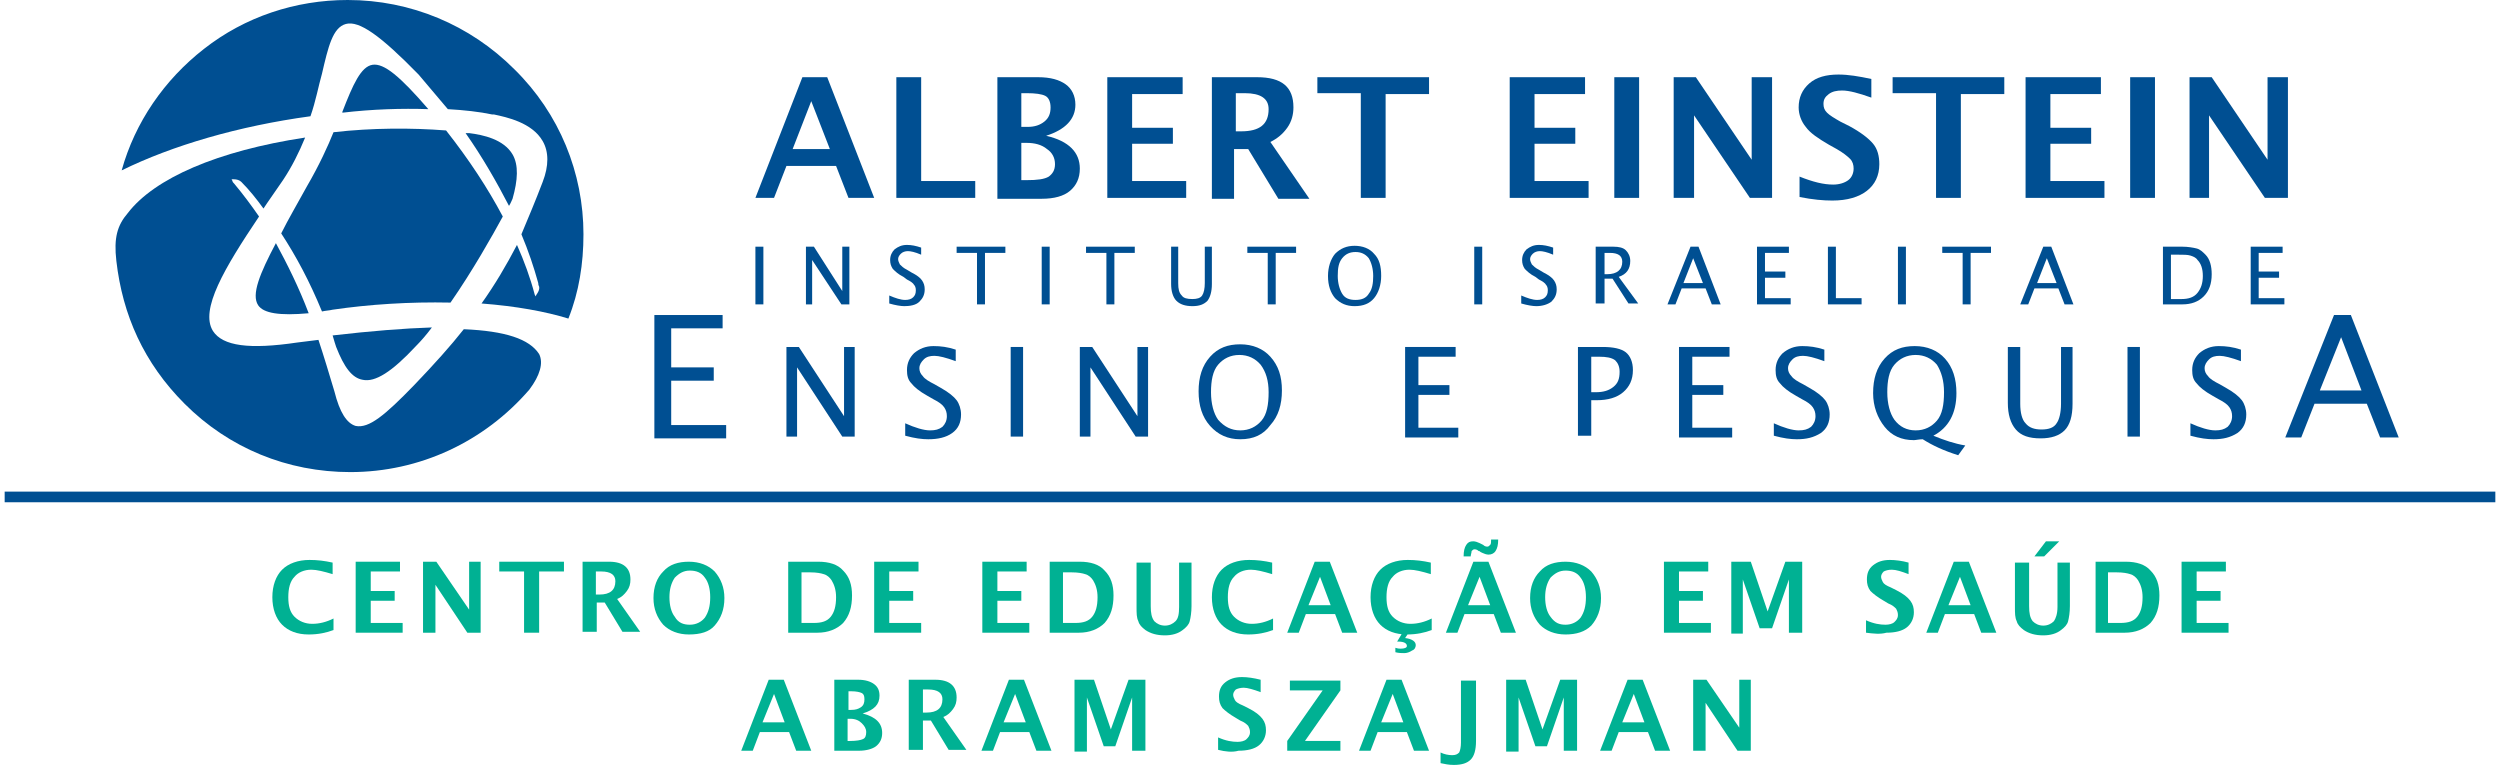<?xml version="1.0" encoding="UTF-8"?> <svg xmlns="http://www.w3.org/2000/svg" width="268" height="82" viewBox="0 0 268 82" fill="none"><path d="M35.752 67.541C34.992 67.826 34.136 68.016 33.091 68.016C31.856 68.016 30.906 67.636 30.241 66.97C29.576 66.304 29.196 65.258 29.196 64.021C29.196 62.784 29.576 61.738 30.241 61.072C30.906 60.406 31.951 60.026 33.186 60.026C34.041 60.026 34.802 60.121 35.657 60.311V61.548C34.707 61.262 33.946 61.072 33.376 61.072C32.616 61.072 31.951 61.357 31.571 61.833C31.096 62.309 30.906 63.07 30.906 64.021C30.906 64.972 31.096 65.638 31.571 66.114C32.046 66.589 32.711 66.875 33.471 66.875C34.231 66.875 34.992 66.684 35.752 66.304V67.541V67.541Z" fill="#00B193"></path><path d="M38.128 67.826V60.216H42.879V61.262H39.743V63.355H42.309V64.401H39.743V66.78H43.164V67.826H38.128V67.826Z" fill="#00B193"></path><path d="M45.349 67.826V60.216H46.774L50.29 65.353V60.216H51.525V67.826H50.099L46.679 62.689V67.826H45.349V67.826Z" fill="#00B193"></path><path d="M56.18 67.826V61.262H53.52V60.216H60.456V61.262H57.796V67.826H56.18Z" fill="#00B193"></path><path d="M62.452 67.826V60.216H65.302C66.823 60.216 67.583 60.882 67.583 62.118C67.583 62.594 67.488 62.974 67.203 63.355C66.918 63.736 66.633 64.021 66.158 64.211L68.628 67.731H66.728L64.827 64.592H63.972V67.731H62.452V67.826ZM63.877 63.736H64.257C65.397 63.736 65.968 63.26 65.968 62.309C65.968 61.643 65.493 61.262 64.447 61.262H63.877V63.736V63.736Z" fill="#00B193"></path><path d="M73.854 68.016C72.714 68.016 71.764 67.636 71.099 66.97C70.433 66.209 70.053 65.257 70.053 64.116C70.053 62.879 70.433 61.928 71.099 61.262C71.764 60.501 72.714 60.216 73.854 60.216C74.994 60.216 75.945 60.596 76.61 61.262C77.275 62.023 77.655 62.974 77.655 64.116C77.655 65.353 77.275 66.304 76.61 67.065C76.04 67.731 75.089 68.016 73.854 68.016ZM73.949 66.97C74.614 66.97 75.184 66.684 75.564 66.209C75.945 65.638 76.135 64.972 76.135 64.021C76.135 63.165 75.945 62.404 75.564 61.928C75.184 61.357 74.614 61.167 73.949 61.167C73.284 61.167 72.809 61.452 72.334 61.928C71.954 62.499 71.764 63.165 71.764 64.021C71.764 64.877 71.954 65.638 72.334 66.114C72.714 66.78 73.284 66.97 73.949 66.97Z" fill="#00B193"></path><path d="M84.496 67.826V60.216H87.727C88.867 60.216 89.817 60.501 90.387 61.167C91.052 61.833 91.337 62.689 91.337 63.831C91.337 65.067 91.052 66.019 90.387 66.78C89.722 67.445 88.772 67.826 87.632 67.826H84.496V67.826ZM86.111 66.78H87.252C88.107 66.78 88.677 66.589 89.057 66.114C89.437 65.638 89.627 64.972 89.627 64.021C89.627 63.26 89.437 62.689 89.152 62.213C88.962 61.928 88.677 61.643 88.297 61.547C88.012 61.452 87.537 61.357 86.871 61.357H85.921V66.78H86.111Z" fill="#00B193"></path><path d="M93.713 67.826V60.216H98.464V61.262H95.328V63.355H97.894V64.401H95.328V66.78H98.749V67.826H93.713V67.826Z" fill="#00B193"></path><path d="M105.305 67.826V60.216H110.056V61.262H106.92V63.355H109.485V64.401H106.92V66.78H110.341V67.826H105.305V67.826Z" fill="#00B193"></path><path d="M112.526 67.826V60.216H115.757C116.897 60.216 117.847 60.501 118.417 61.167C119.083 61.833 119.368 62.689 119.368 63.831C119.368 65.067 119.083 66.019 118.417 66.78C117.752 67.445 116.802 67.826 115.662 67.826H112.526V67.826ZM114.142 66.78H115.282C116.137 66.78 116.707 66.589 117.087 66.114C117.467 65.638 117.657 64.972 117.657 64.021C117.657 63.26 117.467 62.689 117.182 62.213C116.992 61.928 116.707 61.643 116.327 61.547C116.042 61.452 115.567 61.357 114.902 61.357H113.952V66.78H114.142Z" fill="#00B193"></path><path d="M121.743 60.311H123.359V64.972C123.359 65.733 123.454 66.209 123.739 66.589C124.024 66.875 124.404 67.065 124.879 67.065C125.354 67.065 125.734 66.875 126.019 66.589C126.304 66.304 126.399 65.828 126.399 65.067V60.311H127.73V64.972C127.73 65.638 127.635 66.209 127.539 66.589C127.444 66.97 127.159 67.255 126.779 67.541C126.304 67.921 125.639 68.111 124.879 68.111C124.024 68.111 123.359 67.921 122.789 67.541C122.409 67.255 122.123 66.97 122.028 66.589C121.838 66.209 121.838 65.733 121.838 65.067V60.311H121.743Z" fill="#00B193"></path><path d="M136.471 67.541C135.711 67.826 134.855 68.016 133.81 68.016C132.575 68.016 131.625 67.636 130.96 66.97C130.295 66.304 129.915 65.258 129.915 64.021C129.915 62.784 130.295 61.738 130.96 61.072C131.625 60.406 132.67 60.026 133.905 60.026C134.76 60.026 135.521 60.121 136.376 60.311V61.548C135.426 61.262 134.665 61.072 134.095 61.072C133.335 61.072 132.67 61.357 132.29 61.833C131.815 62.309 131.625 63.07 131.625 64.021C131.625 64.972 131.815 65.638 132.29 66.114C132.765 66.589 133.43 66.875 134.19 66.875C134.95 66.875 135.711 66.684 136.471 66.304V67.541V67.541Z" fill="#00B193"></path><path d="M137.991 67.826L140.937 60.216H142.552L145.497 67.826H143.882L143.122 65.828H139.986L139.226 67.826H137.991ZM140.271 64.877H142.647L141.507 61.833L140.271 64.877Z" fill="#00B193"></path><path d="M153.479 67.541C152.719 67.826 151.864 68.016 150.819 68.016C149.584 68.016 148.633 67.636 147.968 66.97C147.303 66.304 146.923 65.257 146.923 64.021C146.923 62.784 147.303 61.738 147.968 61.072C148.633 60.406 149.679 60.026 150.914 60.026C151.769 60.026 152.529 60.121 153.384 60.311V61.548C152.434 61.262 151.674 61.072 151.104 61.072C150.344 61.072 149.679 61.357 149.299 61.833C148.823 62.309 148.633 63.07 148.633 64.021C148.633 64.972 148.823 65.638 149.299 66.114C149.774 66.589 150.439 66.875 151.199 66.875C151.959 66.875 152.719 66.684 153.479 66.304V67.541V67.541ZM150.344 67.826H151.009L150.629 68.397C151.389 68.492 151.769 68.777 151.769 69.158C151.769 69.348 151.674 69.633 151.389 69.728C151.104 69.919 150.819 70.014 150.534 70.014C150.249 70.014 149.964 70.014 149.584 69.919V69.443C149.869 69.538 150.059 69.538 150.154 69.538C150.534 69.538 150.819 69.443 150.819 69.253C150.819 68.968 150.534 68.777 149.869 68.777H149.774L150.344 67.826Z" fill="#00B193"></path><path d="M155 67.826L157.945 60.216H159.56L162.506 67.826H160.891L160.13 65.828H156.995L156.235 67.826H155ZM157.66 59.645H156.9C156.9 59.074 156.995 58.694 157.185 58.408C157.375 58.123 157.565 58.028 157.945 58.028C158.135 58.028 158.42 58.123 158.61 58.218L158.8 58.313L158.99 58.408C159.18 58.599 159.37 58.599 159.465 58.599C159.56 58.599 159.655 58.504 159.75 58.408C159.845 58.313 159.845 58.123 159.845 57.838H160.606C160.606 58.408 160.511 58.789 160.32 59.074C160.13 59.36 159.845 59.455 159.56 59.455C159.37 59.455 159.085 59.36 158.895 59.264L158.705 59.169C158.61 59.074 158.61 59.074 158.515 59.074C158.325 58.884 158.135 58.884 158.04 58.884C157.945 58.884 157.85 58.979 157.755 59.074C157.755 59.264 157.66 59.455 157.66 59.645ZM157.375 64.877H159.75L158.61 61.833L157.375 64.877Z" fill="#00B193"></path><path d="M167.827 68.016C166.687 68.016 165.736 67.636 165.071 66.97C164.406 66.209 164.026 65.257 164.026 64.116C164.026 62.879 164.406 61.928 165.071 61.262C165.736 60.501 166.687 60.216 167.827 60.216C168.967 60.216 169.917 60.596 170.582 61.262C171.247 62.023 171.628 62.974 171.628 64.116C171.628 65.353 171.247 66.304 170.582 67.065C169.917 67.731 168.967 68.016 167.827 68.016ZM167.827 66.97C168.492 66.97 169.062 66.684 169.442 66.209C169.822 65.638 170.012 64.972 170.012 64.021C170.012 63.165 169.822 62.404 169.442 61.928C169.062 61.357 168.492 61.167 167.827 61.167C167.162 61.167 166.687 61.452 166.212 61.928C165.831 62.499 165.641 63.165 165.641 64.021C165.641 64.877 165.831 65.638 166.212 66.114C166.687 66.78 167.162 66.97 167.827 66.97Z" fill="#00B193"></path><path d="M178.374 67.826V60.216H183.124V61.262H179.989V63.355H182.554V64.401H179.989V66.78H183.409V67.826H178.374V67.826Z" fill="#00B193"></path><path d="M185.594 67.826V60.216H187.685L189.49 65.543L191.391 60.216H193.196V67.826H191.771V62.118L189.965 67.35H188.635L186.83 62.118V67.921H185.594V67.826Z" fill="#00B193"></path><path d="M200.037 67.826V66.494C200.893 66.875 201.558 66.97 202.128 66.97C202.508 66.97 202.888 66.875 203.078 66.684C203.268 66.494 203.458 66.304 203.458 65.923C203.458 65.638 203.363 65.448 203.268 65.257C203.078 65.067 202.888 64.877 202.413 64.687L201.938 64.401C201.273 64.021 200.797 63.64 200.512 63.355C200.227 62.974 200.132 62.594 200.132 62.118C200.132 61.452 200.322 60.977 200.797 60.596C201.273 60.216 201.843 60.026 202.603 60.026C203.173 60.026 203.933 60.121 204.598 60.311V61.548C203.838 61.262 203.268 61.072 202.793 61.072C202.413 61.072 202.128 61.167 201.938 61.262C201.748 61.452 201.653 61.643 201.653 61.833C201.653 62.023 201.748 62.213 201.843 62.404C201.938 62.594 202.223 62.784 202.698 62.974L203.268 63.26C204.028 63.64 204.503 64.021 204.788 64.401C205.073 64.782 205.168 65.162 205.168 65.638C205.168 66.304 204.883 66.875 204.408 67.255C203.933 67.636 203.173 67.826 202.223 67.826C201.558 68.016 200.797 67.921 200.037 67.826Z" fill="#00B193"></path><path d="M206.498 67.826L209.444 60.216H211.059L214.005 67.826H212.389L211.629 65.828H208.494L207.734 67.826H206.498ZM208.874 64.877H211.249L210.109 61.833L208.874 64.877Z" fill="#00B193"></path><path d="M215.906 60.311H217.521V64.972C217.521 65.733 217.616 66.209 217.901 66.589C218.186 66.875 218.566 67.065 219.041 67.065C219.516 67.065 219.896 66.875 220.182 66.589C220.372 66.304 220.562 65.828 220.562 65.067V60.311H221.892V64.972C221.892 65.638 221.797 66.209 221.702 66.589C221.607 66.97 221.322 67.255 220.942 67.541C220.467 67.921 219.801 68.111 219.041 68.111C218.186 68.111 217.521 67.921 216.951 67.541C216.571 67.255 216.286 66.97 216.191 66.589C216.001 66.209 216.001 65.733 216.001 65.067V60.311H215.906ZM218.091 59.645L219.326 58.028H220.752L219.136 59.645H218.091Z" fill="#00B193"></path><path d="M224.647 67.826V60.216H227.878C229.018 60.216 229.968 60.501 230.539 61.167C231.204 61.833 231.489 62.689 231.489 63.831C231.489 65.067 231.204 66.019 230.539 66.78C229.873 67.445 228.923 67.826 227.783 67.826H224.647V67.826ZM226.168 66.78H227.308C228.163 66.78 228.733 66.589 229.113 66.114C229.493 65.638 229.683 64.972 229.683 64.021C229.683 63.26 229.493 62.689 229.208 62.213C229.018 61.928 228.733 61.643 228.353 61.547C228.068 61.452 227.593 61.357 226.928 61.357H225.978V66.78H226.168Z" fill="#00B193"></path><path d="M233.864 67.826V60.216H238.615V61.262H235.48V63.355H238.045V64.401H235.48V66.78H238.9V67.826H233.864V67.826Z" fill="#00B193"></path><path d="M79.46 80.478L82.406 72.868H84.021L86.967 80.478H85.352L84.591 78.48H81.456L80.696 80.478H79.46ZM81.741 77.434H84.116L82.976 74.39L81.741 77.434Z" fill="#00B193"></path><path d="M89.437 80.478V72.868H92.003C92.763 72.868 93.333 73.058 93.713 73.343C94.093 73.629 94.283 74.009 94.283 74.58C94.283 75.531 93.713 76.102 92.478 76.483C93.903 76.863 94.568 77.529 94.568 78.575C94.568 79.146 94.378 79.622 93.903 80.002C93.523 80.288 92.858 80.478 92.098 80.478H89.437ZM90.862 76.102H91.243C91.718 76.102 92.003 76.007 92.288 75.817C92.573 75.626 92.668 75.341 92.668 74.961C92.668 74.58 92.573 74.39 92.383 74.295C92.193 74.2 91.813 74.104 91.243 74.104H90.957V76.102H90.862ZM90.862 79.432H91.148C91.813 79.432 92.288 79.337 92.478 79.241C92.763 79.146 92.858 78.861 92.858 78.48C92.858 78.1 92.668 77.814 92.383 77.529C92.098 77.244 91.718 77.053 91.148 77.053H90.862V79.432V79.432Z" fill="#00B193"></path><path d="M97.418 80.478V72.868H100.269C101.789 72.868 102.549 73.534 102.549 74.77C102.549 75.246 102.454 75.626 102.169 76.007C101.884 76.388 101.599 76.673 101.124 76.863L103.594 80.383H101.694L99.794 77.244H98.939V80.383H97.418V80.478ZM98.939 76.388H99.319C100.459 76.388 101.029 75.912 101.029 74.961C101.029 74.295 100.554 73.914 99.509 73.914H98.939V76.388V76.388Z" fill="#00B193"></path><path d="M105.21 80.478L108.155 72.868H109.771L112.716 80.478H111.101L110.341 78.48H107.205L106.445 80.478H105.21ZM107.585 77.434H109.961L108.82 74.39L107.585 77.434Z" fill="#00B193"></path><path d="M115.187 80.478V72.868H117.277L119.083 78.195L120.983 72.868H122.788V80.478H121.363V74.77L119.558 80.002H118.322L116.517 74.77V80.573H115.187V80.478Z" fill="#00B193"></path><path d="M130.58 80.383V79.051C131.435 79.432 132.1 79.527 132.67 79.527C133.05 79.527 133.43 79.432 133.62 79.241C133.81 79.051 134 78.861 134 78.48C134 78.195 133.905 78.005 133.81 77.814C133.62 77.624 133.43 77.434 132.955 77.244L132.48 76.958C131.815 76.578 131.34 76.197 131.055 75.912C130.77 75.531 130.675 75.151 130.675 74.675C130.675 74.009 130.865 73.534 131.34 73.153C131.815 72.773 132.385 72.582 133.145 72.582C133.715 72.582 134.381 72.677 135.141 72.868V74.2C134.381 73.914 133.715 73.724 133.335 73.724C132.955 73.724 132.67 73.819 132.48 73.914C132.29 74.104 132.195 74.295 132.195 74.485C132.195 74.675 132.29 74.865 132.385 75.056C132.48 75.246 132.765 75.436 133.24 75.626L133.81 75.912C134.571 76.292 135.046 76.673 135.331 77.053C135.616 77.434 135.711 77.814 135.711 78.29C135.711 78.956 135.426 79.527 134.951 79.907C134.476 80.288 133.715 80.478 132.765 80.478C132.1 80.668 131.34 80.573 130.58 80.383Z" fill="#00B193"></path><path d="M137.991 80.478V79.431L141.792 74.009H138.276V72.963H143.692V74.009L139.891 79.431H143.692V80.478H137.991Z" fill="#00B193"></path><path d="M145.687 80.478L148.633 72.868H150.248L153.193 80.478H151.578L150.818 78.48H147.682L146.922 80.478H145.687ZM148.062 77.434H150.438L149.298 74.39L148.062 77.434Z" fill="#00B193"></path><path d="M154.429 81.81V80.668C154.809 80.859 155.284 80.954 155.664 80.954C156.044 80.954 156.234 80.859 156.424 80.668C156.519 80.478 156.614 80.097 156.614 79.622V72.963H158.229V79.431C158.229 80.383 158.039 81.049 157.659 81.429C157.279 81.81 156.709 82 155.854 82C155.284 82 154.904 81.905 154.429 81.81Z" fill="#00B193"></path><path d="M161.46 80.478V72.868H163.551L165.356 78.195L167.257 72.868H169.062V80.478H167.637V74.77L165.831 80.002H164.596L162.791 74.77V80.573H161.46V80.478Z" fill="#00B193"></path><path d="M171.532 80.478L174.478 72.868H176.093L179.038 80.478H177.423L176.663 78.48H173.527L172.767 80.478H171.532ZM173.907 77.434H176.283L175.143 74.39L173.907 77.434Z" fill="#00B193"></path><path d="M181.509 80.478V72.868H182.934L186.45 78.005V72.868H187.685V80.478H186.26L182.839 75.341V80.478H181.509Z" fill="#00B193"></path><path d="M267.5 52.701H0.5V53.842H267.5V52.701Z" fill="#004F92"></path><path d="M80.98 21.213L86.016 8.276H88.677L93.713 21.213H90.957L89.627 17.789H84.306L82.976 21.213H80.98V21.213ZM84.971 15.982H88.962L86.966 10.845L84.971 15.982Z" fill="#004F92"></path><path d="M96.088 21.213V8.276H98.749V19.406H104.545V21.213H96.088V21.213Z" fill="#004F92"></path><path d="M106.92 21.213V8.276H111.291C112.621 8.276 113.571 8.562 114.237 9.037C114.902 9.513 115.282 10.274 115.282 11.225C115.282 12.747 114.237 13.889 112.146 14.555C114.617 15.125 115.757 16.362 115.757 18.074C115.757 19.121 115.377 19.882 114.712 20.453C114.046 21.023 113.001 21.309 111.671 21.309H106.92V21.213ZM109.486 13.603H110.151C110.911 13.603 111.481 13.413 111.956 13.033C112.431 12.652 112.621 12.176 112.621 11.511C112.621 10.94 112.431 10.464 112.051 10.274C111.671 10.084 111.006 9.988 110.056 9.988H109.486V13.603V13.603ZM109.486 19.311H110.056C111.196 19.311 111.956 19.216 112.431 18.93C112.811 18.645 113.096 18.265 113.096 17.599C113.096 16.933 112.811 16.362 112.241 15.982C111.671 15.506 110.911 15.316 110.056 15.316H109.486V19.311Z" fill="#004F92"></path><path d="M118.703 21.213V8.276H126.779V10.084H121.363V13.698H125.734V15.411H121.363V19.406H127.159V21.213H118.703V21.213Z" fill="#004F92"></path><path d="M129.914 21.213V8.276H134.76C137.421 8.276 138.656 9.323 138.656 11.511C138.656 12.271 138.466 13.033 137.991 13.698C137.516 14.364 136.946 14.84 136.185 15.22L140.366 21.309H137.041L133.81 15.982H132.29V21.309H129.914V21.213ZM132.385 14.079H133.05C135.045 14.079 135.995 13.318 135.995 11.701C135.995 10.559 135.14 9.988 133.43 9.988H132.48V14.079H132.385Z" fill="#004F92"></path><path d="M145.878 21.213V9.988H141.222V8.276H153.194V10.084H148.538V21.213H145.878V21.213Z" fill="#004F92"></path><path d="M161.84 21.213V8.276H169.917V10.084H164.501V13.698H168.871V15.411H164.501V19.406H170.297V21.213H161.84V21.213Z" fill="#004F92"></path><path d="M173.053 21.213V8.276H175.713V21.213H173.053V21.213Z" fill="#004F92"></path><path d="M179.418 21.213V8.276H181.794L187.78 17.123V8.276H189.965V21.213H187.59L181.604 12.367V21.213H179.418V21.213Z" fill="#004F92"></path><path d="M192.911 21.118V18.93C194.337 19.501 195.477 19.787 196.522 19.787C197.187 19.787 197.757 19.596 198.137 19.311C198.517 19.026 198.708 18.55 198.708 18.074C198.708 17.694 198.613 17.313 198.327 17.028C198.042 16.742 197.567 16.362 196.902 15.982L196.047 15.506C194.907 14.84 194.052 14.269 193.577 13.603C193.101 13.033 192.816 12.271 192.816 11.511C192.816 10.464 193.196 9.608 193.957 8.942C194.717 8.276 195.762 7.991 197.092 7.991C198.137 7.991 199.278 8.181 200.608 8.466V10.464C199.278 9.988 198.232 9.703 197.472 9.703C196.902 9.703 196.427 9.798 196.047 10.084C195.667 10.369 195.477 10.654 195.477 11.13C195.477 11.511 195.572 11.796 195.857 12.081C196.142 12.367 196.617 12.652 197.282 13.033L198.232 13.508C199.468 14.174 200.323 14.84 200.798 15.411C201.273 15.982 201.463 16.742 201.463 17.599C201.463 18.835 200.988 19.787 200.133 20.453C199.278 21.118 198.042 21.499 196.427 21.499C195.477 21.499 194.337 21.404 192.911 21.118Z" fill="#004F92"></path><path d="M207.544 21.213V9.988H202.888V8.276H214.86V10.084H210.204V21.213H207.544V21.213Z" fill="#004F92"></path><path d="M217.141 21.213V8.276H225.217V10.084H219.801V13.698H224.172V15.411H219.801V19.406H225.597V21.213H217.141V21.213Z" fill="#004F92"></path><path d="M228.353 21.213V8.276H231.013V21.213H228.353V21.213Z" fill="#004F92"></path><path d="M234.719 21.213V8.276H237.094L243.081 17.123V8.276H245.266V21.213H242.795L236.809 12.367V21.213H234.719V21.213Z" fill="#004F92"></path><path d="M80.98 32.629V26.445H81.835V32.629H80.98Z" fill="#004F92"></path><path d="M86.397 32.629V26.445H87.252L90.292 31.202V26.445H91.052V32.629H90.197L87.062 27.872V32.629H86.397Z" fill="#004F92"></path><path d="M96.943 32.819C96.563 32.819 95.993 32.724 95.328 32.534V31.677C95.993 31.963 96.563 32.153 97.038 32.153C97.418 32.153 97.703 32.058 97.893 31.868C98.083 31.677 98.178 31.487 98.178 31.107C98.178 30.821 98.083 30.631 97.988 30.536C97.893 30.346 97.608 30.155 97.228 29.965L96.848 29.68C96.278 29.394 95.993 29.109 95.708 28.824C95.518 28.538 95.423 28.253 95.423 27.872C95.423 27.397 95.613 27.016 95.898 26.731C96.278 26.445 96.658 26.255 97.228 26.255C97.703 26.255 98.178 26.35 98.748 26.541V27.302C98.083 27.016 97.608 26.921 97.323 26.921C97.038 26.921 96.753 27.016 96.563 27.206C96.373 27.397 96.278 27.587 96.278 27.777C96.278 27.968 96.373 28.158 96.468 28.348C96.658 28.538 96.848 28.729 97.228 28.919L97.703 29.204C98.273 29.489 98.653 29.775 98.843 30.06C99.033 30.346 99.128 30.631 99.128 31.012C99.128 31.582 98.938 31.963 98.558 32.343C98.178 32.724 97.513 32.819 96.943 32.819Z" fill="#004F92"></path><path d="M104.735 32.629V27.111H102.55V26.445H107.776V27.111H105.59V32.629H104.735Z" fill="#004F92"></path><path d="M111.671 32.629V26.445H112.526V32.629H111.671Z" fill="#004F92"></path><path d="M118.607 32.629V27.111H116.422V26.445H121.648V27.111H119.462V32.629H118.607Z" fill="#004F92"></path><path d="M125.448 26.445H126.304V30.346C126.304 31.012 126.399 31.392 126.684 31.677C126.874 31.963 127.254 32.058 127.824 32.058C128.299 32.058 128.679 31.963 128.869 31.677C129.059 31.392 129.154 30.916 129.154 30.346V26.445H129.914V30.441C129.914 31.297 129.724 31.868 129.439 32.248C129.059 32.629 128.584 32.819 127.824 32.819C127.064 32.819 126.494 32.629 126.114 32.248C125.734 31.868 125.544 31.202 125.544 30.441V26.445H125.448Z" fill="#004F92"></path><path d="M135.901 32.629V27.111H133.715V26.445H138.941V27.111H136.756V32.629H135.901Z" fill="#004F92"></path><path d="M145.212 32.819C144.357 32.819 143.692 32.534 143.121 31.963C142.646 31.392 142.361 30.631 142.361 29.585C142.361 28.633 142.646 27.777 143.121 27.206C143.692 26.636 144.357 26.35 145.212 26.35C146.067 26.35 146.827 26.636 147.302 27.206C147.872 27.777 148.062 28.538 148.062 29.585C148.062 30.536 147.777 31.392 147.302 31.963C146.827 32.534 146.162 32.819 145.212 32.819ZM145.307 32.153C145.972 32.153 146.447 31.963 146.732 31.487C147.112 31.012 147.207 30.346 147.207 29.585C147.207 28.824 147.017 28.158 146.732 27.682C146.352 27.206 145.877 27.016 145.307 27.016C144.737 27.016 144.262 27.206 143.882 27.682C143.502 28.158 143.407 28.729 143.407 29.585C143.407 30.346 143.597 31.012 143.882 31.487C144.167 31.963 144.642 32.153 145.307 32.153Z" fill="#004F92"></path><path d="M158.039 32.629V26.445H158.894V32.629H158.039Z" fill="#004F92"></path><path d="M164.691 32.819C164.311 32.819 163.741 32.724 163.076 32.534V31.677C163.741 31.963 164.311 32.153 164.786 32.153C165.166 32.153 165.451 32.058 165.641 31.868C165.831 31.677 165.926 31.487 165.926 31.107C165.926 30.821 165.831 30.631 165.736 30.536C165.641 30.346 165.356 30.155 164.976 29.965L164.596 29.68C164.026 29.394 163.741 29.109 163.456 28.824C163.266 28.538 163.171 28.253 163.171 27.872C163.171 27.397 163.361 27.016 163.646 26.731C164.026 26.445 164.406 26.255 164.976 26.255C165.451 26.255 165.926 26.35 166.497 26.541V27.302C165.831 27.016 165.356 26.921 165.071 26.921C164.786 26.921 164.501 27.016 164.311 27.206C164.121 27.397 164.026 27.587 164.026 27.777C164.026 27.968 164.121 28.158 164.216 28.348C164.406 28.538 164.596 28.729 164.976 28.919L165.451 29.204C166.021 29.489 166.402 29.775 166.592 30.06C166.782 30.346 166.877 30.631 166.877 31.012C166.877 31.582 166.687 31.963 166.307 32.343C165.926 32.629 165.356 32.819 164.691 32.819Z" fill="#004F92"></path><path d="M171.057 32.629V26.445H172.957C173.527 26.445 174.002 26.541 174.287 26.826C174.573 27.111 174.763 27.492 174.763 27.968C174.763 28.824 174.383 29.394 173.527 29.68L175.618 32.534H174.573L172.862 29.87H172.007V32.534H171.057V32.629ZM172.007 29.394H172.292C173.337 29.394 173.907 28.919 173.907 28.063C173.907 27.397 173.432 27.111 172.577 27.111H172.007V29.394Z" fill="#004F92"></path><path d="M183.505 32.629L182.84 30.916H180.274L179.609 32.629H178.754L181.224 26.445H182.08L184.455 32.629H183.505ZM182.555 30.346L181.509 27.682L180.464 30.346H182.555Z" fill="#004F92"></path><path d="M188.351 32.629V26.445H191.771V27.111H189.206V29.109H191.391V29.775H189.206V31.963H191.961V32.629H188.351Z" fill="#004F92"></path><path d="M195.952 32.629V26.445H196.807V31.963H199.562V32.629H195.952Z" fill="#004F92"></path><path d="M203.459 32.629V26.445H204.314V32.629H203.459Z" fill="#004F92"></path><path d="M210.395 32.629V27.111H208.209V26.445H213.435V27.111H211.25V32.629H210.395Z" fill="#004F92"></path><path d="M221.322 32.629L220.657 30.916H218.091L217.426 32.629H216.571L219.041 26.445H219.896L222.272 32.629H221.322ZM220.467 30.346L219.421 27.682L218.376 30.346H220.467Z" fill="#004F92"></path><path d="M231.868 32.629V26.445H233.959C234.529 26.445 235.099 26.541 235.479 26.636C235.859 26.731 236.144 27.016 236.429 27.302C236.904 27.777 237.094 28.538 237.094 29.394C237.094 30.441 236.809 31.202 236.239 31.773C235.669 32.343 234.909 32.629 233.959 32.629H231.868V32.629ZM232.724 32.058H233.864C234.624 32.058 235.194 31.868 235.574 31.392C235.954 30.916 236.144 30.346 236.144 29.585C236.144 28.824 235.954 28.253 235.574 27.872C235.384 27.587 235.099 27.492 234.814 27.397C234.529 27.302 234.054 27.302 233.484 27.302H232.724V32.058V32.058Z" fill="#004F92"></path><path d="M241.275 32.629V26.445H244.696V27.111H242.131V29.109H244.316V29.775H242.131V31.963H244.886V32.629H241.275Z" fill="#004F92"></path><path d="M70.148 46.898V33.77H77.464V35.197H71.953V39.383H76.514V40.81H71.953V45.566H77.844V46.993H70.148V46.898Z" fill="#004F92"></path><path d="M84.306 46.898V37.195H85.636L90.482 44.615V37.195H91.622V46.803H90.292L85.446 39.383V46.803H84.306V46.898Z" fill="#004F92"></path><path d="M99.508 47.088C98.843 47.088 98.083 46.993 97.038 46.708V45.376C98.083 45.852 99.033 46.137 99.698 46.137C100.268 46.137 100.649 46.042 101.029 45.756C101.314 45.471 101.504 45.09 101.504 44.615C101.504 44.234 101.409 43.949 101.219 43.664C101.029 43.378 100.649 43.093 100.078 42.807L99.413 42.427C98.558 41.951 97.988 41.476 97.703 41.095C97.323 40.715 97.228 40.239 97.228 39.668C97.228 38.907 97.513 38.337 97.988 37.861C98.558 37.385 99.223 37.1 100.078 37.1C100.839 37.1 101.599 37.195 102.454 37.48V38.717C101.409 38.337 100.649 38.146 100.173 38.146C99.698 38.146 99.318 38.241 99.033 38.527C98.748 38.812 98.558 39.097 98.558 39.478C98.558 39.763 98.653 40.049 98.938 40.334C99.128 40.62 99.603 40.905 100.173 41.19L100.839 41.571C101.694 42.046 102.264 42.522 102.549 42.903C102.834 43.283 103.024 43.854 103.024 44.425C103.024 45.281 102.739 45.947 102.074 46.422C101.409 46.898 100.553 47.088 99.508 47.088Z" fill="#004F92"></path><path d="M108.345 46.898V37.195H109.675V46.803H108.345V46.898Z" fill="#004F92"></path><path d="M115.757 46.898V37.195H117.087L121.933 44.615V37.195H123.073V46.803H121.743L116.897 39.383V46.803H115.757V46.898Z" fill="#004F92"></path><path d="M132.955 47.088C131.625 47.088 130.58 46.612 129.724 45.661C128.869 44.71 128.489 43.473 128.489 41.951C128.489 40.429 128.869 39.193 129.724 38.241C130.58 37.29 131.625 36.91 132.955 36.91C134.285 36.91 135.426 37.385 136.186 38.241C137.041 39.193 137.421 40.334 137.421 41.856C137.421 43.378 137.041 44.615 136.186 45.566C135.426 46.612 134.38 47.088 132.955 47.088ZM132.955 46.137C133.905 46.137 134.665 45.756 135.236 45.09C135.806 44.425 135.996 43.378 135.996 42.046C135.996 40.81 135.711 39.858 135.141 39.097C134.57 38.432 133.81 38.051 132.86 38.051C131.91 38.051 131.15 38.432 130.58 39.097C130.01 39.763 129.82 40.81 129.82 42.046C129.82 43.283 130.105 44.33 130.58 44.995C131.245 45.756 132.005 46.137 132.955 46.137Z" fill="#004F92"></path><path d="M150.628 46.898V37.195H156.044V38.241H152.053V41.285H155.379V42.332H152.053V45.852H156.329V46.898H150.628V46.898Z" fill="#004F92"></path><path d="M169.156 46.898V37.195H171.817C172.957 37.195 173.812 37.385 174.287 37.766C174.763 38.146 175.048 38.812 175.048 39.668C175.048 40.715 174.668 41.476 174.002 42.046C173.337 42.617 172.387 42.903 171.152 42.903H170.582V46.708H169.156V46.898ZM170.487 42.046H171.057C171.912 42.046 172.482 41.856 172.957 41.476C173.432 41.095 173.622 40.62 173.622 39.858C173.622 39.288 173.432 38.907 173.147 38.622C172.767 38.336 172.197 38.241 171.437 38.241H170.582V42.046H170.487Z" fill="#004F92"></path><path d="M179.988 46.898V37.195H185.404V38.241H181.413V41.285H184.739V42.332H181.413V45.852H185.689V46.898H179.988V46.898Z" fill="#004F92"></path><path d="M192.626 47.088C191.961 47.088 191.2 46.993 190.155 46.708V45.376C191.2 45.852 192.151 46.137 192.816 46.137C193.386 46.137 193.766 46.042 194.146 45.756C194.431 45.471 194.621 45.09 194.621 44.615C194.621 44.234 194.526 43.949 194.336 43.664C194.146 43.378 193.766 43.093 193.196 42.807L192.531 42.427C191.676 41.951 191.105 41.476 190.82 41.095C190.44 40.715 190.345 40.239 190.345 39.668C190.345 38.907 190.63 38.337 191.105 37.861C191.676 37.385 192.341 37.1 193.196 37.1C193.956 37.1 194.716 37.195 195.571 37.48V38.717C194.526 38.337 193.766 38.146 193.291 38.146C192.816 38.146 192.436 38.241 192.151 38.527C191.866 38.812 191.676 39.097 191.676 39.478C191.676 39.763 191.771 40.049 192.056 40.334C192.246 40.62 192.721 40.905 193.291 41.19L193.956 41.571C194.811 42.046 195.381 42.522 195.666 42.903C195.951 43.283 196.141 43.854 196.141 44.425C196.141 45.281 195.856 45.947 195.191 46.422C194.431 46.898 193.671 47.088 192.626 47.088Z" fill="#004F92"></path><path d="M209.919 48.8C208.399 48.325 207.163 47.754 206.118 47.088C205.738 47.088 205.358 47.183 205.168 47.183C203.838 47.183 202.792 46.708 202.032 45.756C201.272 44.805 200.797 43.569 200.797 42.142C200.797 40.62 201.177 39.383 202.032 38.432C202.888 37.48 203.933 37.1 205.263 37.1C206.593 37.1 207.733 37.575 208.494 38.432C209.349 39.383 209.729 40.62 209.729 42.142C209.729 44.33 208.874 45.852 207.258 46.708C208.399 47.183 209.539 47.564 210.679 47.754L209.919 48.8ZM205.358 46.137C206.308 46.137 207.068 45.756 207.638 45.09C208.208 44.425 208.399 43.378 208.399 42.046C208.399 40.81 208.113 39.858 207.638 39.097C207.068 38.432 206.308 38.051 205.358 38.051C204.408 38.051 203.648 38.432 203.078 39.097C202.507 39.763 202.317 40.81 202.317 42.046C202.317 43.283 202.602 44.33 203.078 44.995C203.648 45.756 204.408 46.137 205.358 46.137Z" fill="#004F92"></path><path d="M215.24 37.195H216.57V43.283C216.57 44.234 216.761 44.995 217.141 45.376C217.521 45.852 218.091 46.042 218.851 46.042C219.611 46.042 220.181 45.852 220.466 45.376C220.751 44.995 220.941 44.234 220.941 43.283V37.195H222.177V43.283C222.177 44.615 221.891 45.566 221.321 46.137C220.751 46.708 219.896 46.993 218.756 46.993C217.521 46.993 216.665 46.708 216.095 46.042C215.525 45.376 215.24 44.425 215.24 43.188V37.195Z" fill="#004F92"></path><path d="M228.068 46.898V37.195H229.398V46.803H228.068V46.898Z" fill="#004F92"></path><path d="M237.284 47.088C236.619 47.088 235.859 46.993 234.813 46.708V45.376C235.859 45.852 236.809 46.137 237.474 46.137C238.044 46.137 238.424 46.042 238.804 45.756C239.089 45.471 239.279 45.09 239.279 44.615C239.279 44.234 239.184 43.949 238.994 43.664C238.804 43.378 238.424 43.093 237.854 42.807L237.189 42.427C236.334 41.951 235.764 41.476 235.479 41.095C235.099 40.715 235.004 40.239 235.004 39.668C235.004 38.907 235.289 38.337 235.764 37.861C236.334 37.385 236.999 37.1 237.854 37.1C238.614 37.1 239.374 37.195 240.229 37.48V38.717C239.184 38.337 238.424 38.146 237.949 38.146C237.474 38.146 237.094 38.241 236.809 38.527C236.524 38.812 236.334 39.097 236.334 39.478C236.334 39.763 236.429 40.049 236.714 40.334C236.904 40.62 237.379 40.905 237.949 41.19L238.614 41.571C239.469 42.046 240.039 42.522 240.324 42.903C240.61 43.283 240.8 43.854 240.8 44.425C240.8 45.281 240.515 45.947 239.849 46.422C239.089 46.898 238.329 47.088 237.284 47.088Z" fill="#004F92"></path><path d="M255.147 46.898L253.722 43.283H248.116L246.691 46.898H244.98L250.206 33.77H252.012L257.143 46.898H255.147ZM253.152 41.856L250.967 36.148L248.686 41.856H253.152Z" fill="#004F92"></path><path d="M54.945 16.552C53.995 14.935 51.81 14.459 50.289 14.269H49.909C51.715 16.838 53.235 19.501 54.565 22.07C54.755 21.784 54.85 21.499 54.945 21.309C55.515 19.311 55.61 17.694 54.945 16.552Z" fill="#004F92"></path><path d="M36.037 37.195C36.892 39.383 37.747 40.524 38.887 40.715C40.218 41 42.023 39.858 44.588 37.1C45.158 36.529 45.728 35.863 46.299 35.102C43.353 35.197 39.742 35.483 35.657 35.958C35.752 36.339 36.037 37.195 36.037 37.195Z" fill="#004F92"></path><path d="M30.146 25.019C31.761 27.492 33.186 30.155 34.517 33.39C34.897 33.295 35.277 33.295 35.657 33.2C39.553 32.629 43.923 32.343 48.294 32.438C50.67 29.014 52.76 25.304 53.9 23.211C52.285 20.167 50.289 17.123 47.819 13.984C44.113 13.698 39.933 13.698 35.752 14.174C35.182 15.601 34.231 17.694 32.901 19.977C31.856 21.879 30.906 23.497 30.146 25.019Z" fill="#004F92"></path><path d="M55.135 7.42C50.385 2.664 44.018 0 37.272 0C31.666 0 26.25 1.807 21.879 5.232C17.603 8.561 14.468 13.128 13.043 18.265C18.459 15.601 25.585 13.508 33.281 12.462C33.851 10.845 34.136 9.227 34.517 7.896C35.182 5.042 35.657 2.949 37.082 2.568C38.507 2.188 40.788 3.805 44.873 7.991L48.009 11.701C49.719 11.796 51.43 11.986 52.76 12.271H52.95C54.28 12.557 57.036 13.128 58.176 15.125C58.841 16.267 58.841 17.789 58.176 19.501C57.416 21.499 56.656 23.306 55.895 25.114C56.656 26.921 57.226 28.633 57.701 30.346C57.701 30.441 57.701 30.536 57.796 30.726C57.891 31.107 57.511 31.582 57.511 31.582L57.416 31.773L57.321 31.582C56.846 29.775 56.181 27.968 55.42 26.255C54.28 28.443 53.045 30.536 51.62 32.534C55.325 32.819 58.461 33.39 60.931 34.151C62.072 31.297 62.547 28.253 62.547 25.114C62.547 18.55 59.981 12.176 55.135 7.42Z" fill="#004F92"></path><path d="M27.675 32.724C28.245 33.58 29.956 33.865 33.091 33.58C32.046 30.821 30.811 28.348 29.576 26.065C27.865 29.299 26.915 31.582 27.675 32.724Z" fill="#004F92"></path><path d="M45.919 11.701C42.879 8.181 41.168 6.754 39.933 6.944C38.698 7.135 37.843 9.037 36.702 11.986V12.081C39.933 11.701 43.069 11.606 45.919 11.701Z" fill="#004F92"></path><path d="M49.719 35.292C48.294 37.1 46.584 39.002 44.398 41.285C41.263 44.52 39.553 45.947 38.127 45.661C37.177 45.376 36.417 44.234 35.847 41.951C35.277 40.049 34.707 38.146 34.137 36.434L31.856 36.719C26.725 37.48 23.875 37.1 22.829 35.483C21.404 33.2 24.065 28.729 27.77 23.211C26.915 21.974 26.06 20.833 25.11 19.691C25.015 19.596 24.92 19.501 24.92 19.406L24.825 19.216H25.015C25.395 19.216 25.68 19.311 25.87 19.501C26.725 20.357 27.485 21.309 28.245 22.355L28.626 21.784L30.336 19.311C31.286 17.884 32.046 16.362 32.711 14.745C23.305 16.172 16.558 19.121 13.708 22.831C12.568 24.162 12.188 25.494 12.473 27.968C13.138 33.77 15.418 38.907 19.789 43.283C24.54 48.039 30.811 50.608 37.557 50.608C44.969 50.608 51.905 47.374 56.751 41.761C57.891 40.239 58.271 38.907 57.796 37.956C56.751 36.339 54.185 35.483 49.719 35.292Z" fill="#004F92"></path></svg> 